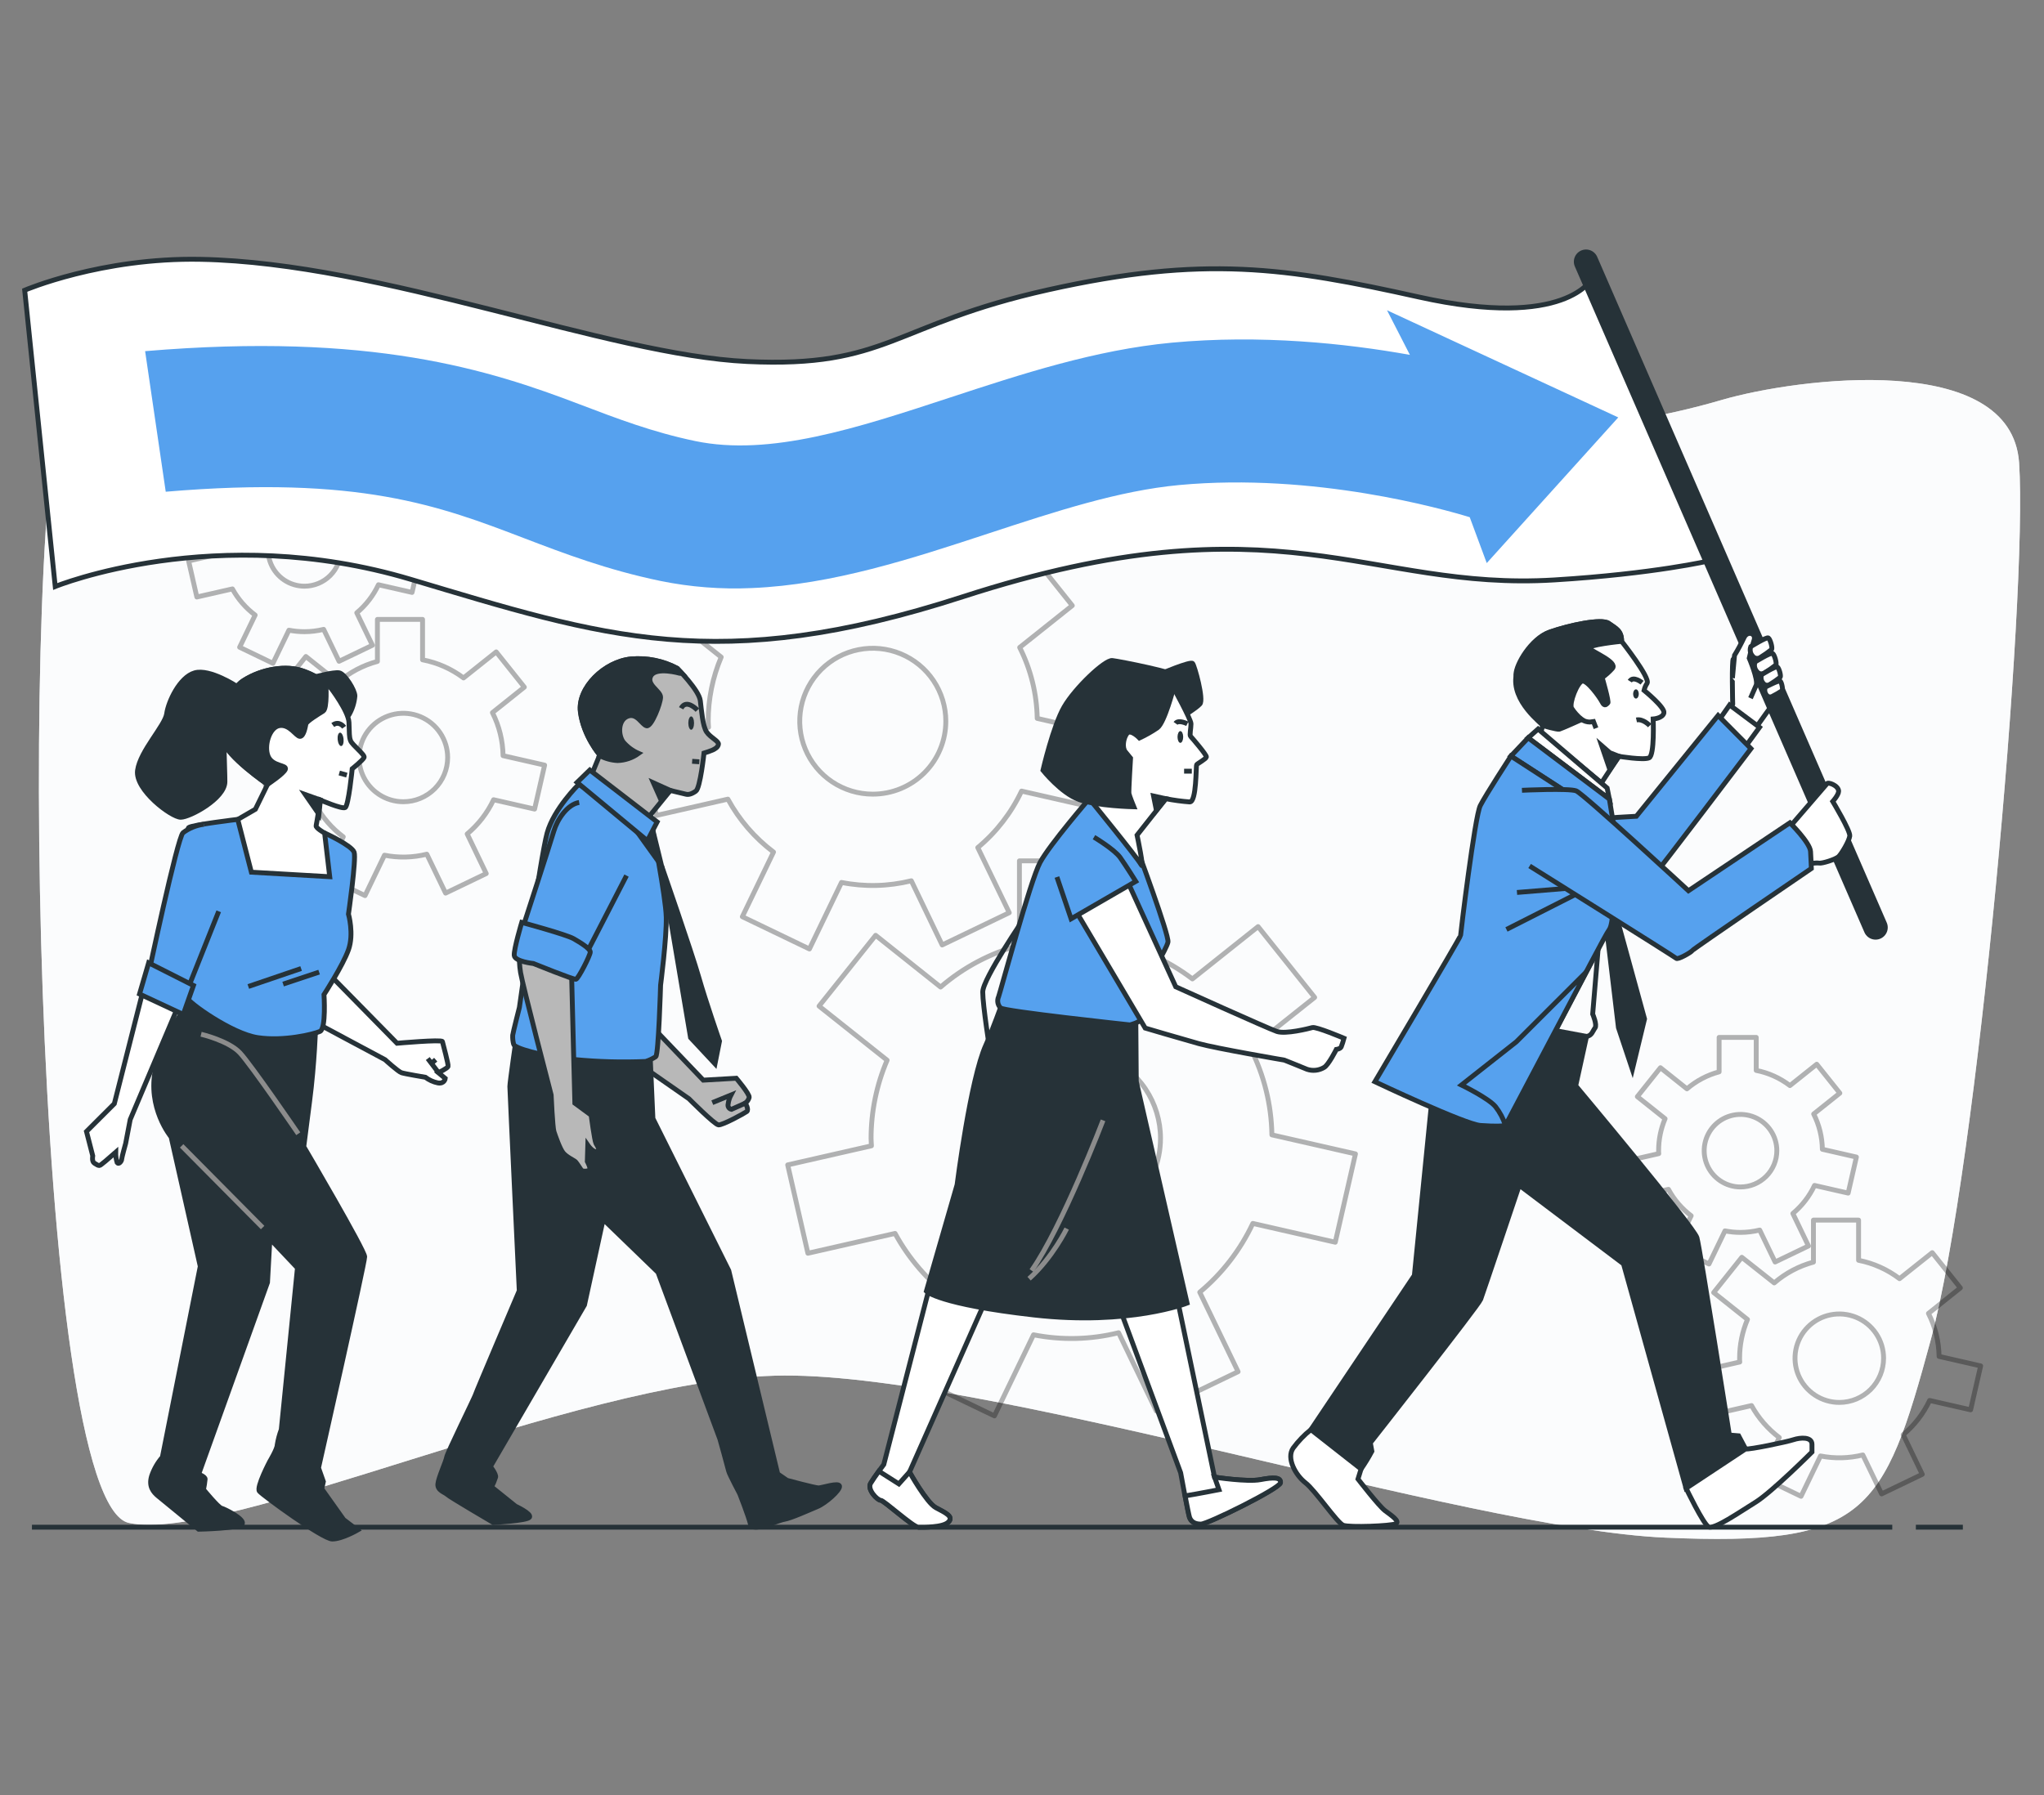 <?xml version="1.0" encoding="UTF-8"?> <svg xmlns="http://www.w3.org/2000/svg" width="420" height="369" viewBox="0 0 420 369" fill="none"><rect x="0" y="0" width="420" height="369" fill="#808080" stroke="none"/><g clip-path="url(#clip0_582_223)"><path d="M353.921 82.161C347.581 84.023 341.127 85.472 334.6 86.497C304.942 91.043 236.566 100.774 203.43 99.377C160.382 97.561 24.073 49.144 13.772 76.981C3.47 104.818 6.5 308.774 26.497 313.011C46.494 317.248 117.393 283.964 159.188 282.747C200.982 281.531 300.968 314.222 342.174 316.032C383.38 317.842 387.04 311.19 396.706 275.484C406.372 239.778 416.697 122.366 414.885 95.134C413.329 71.988 369.326 77.697 353.921 82.161Z" fill="#F1F4F8"></path><path opacity="0.7" d="M353.921 82.161C347.581 84.023 341.127 85.472 334.6 86.497C304.942 91.043 236.566 100.774 203.43 99.377C160.382 97.561 24.073 49.144 13.772 76.981C3.47 104.818 6.5 308.774 26.497 313.011C46.494 317.248 117.393 283.964 159.188 282.747C200.982 281.531 300.968 314.222 342.174 316.032C383.38 317.842 387.04 311.19 396.706 275.484C406.372 239.778 416.697 122.366 414.885 95.134C413.329 71.988 369.326 77.697 353.921 82.161Z" fill="white"></path><path opacity="0.3" d="M365.604 295.458L361.723 303.519L370.079 307.535L374.076 299.247C376.956 299.814 379.925 299.743 382.775 299.038L386.632 307.04L394.988 303.019L391.066 294.871C393.367 292.95 395.221 290.551 396.497 287.84L404.922 289.761L406.985 280.734L398.443 278.784C398.393 275.71 397.646 272.687 396.258 269.943L402.813 264.705L397.033 257.46L390.315 262.808C387.836 260.923 384.958 259.63 381.901 259.031V250.767H372.625V259.403C369.651 260.205 366.896 261.668 364.566 263.681L357.907 258.414L352.127 265.66L359.072 271.189C357.999 273.715 357.448 276.431 357.452 279.174C357.452 279.436 357.452 279.68 357.487 279.936L348.928 281.892L350.99 290.925L359.905 288.888C361.314 291.459 363.257 293.699 365.604 295.458ZM377.962 288.242C376.161 288.246 374.399 287.717 372.899 286.721C371.4 285.725 370.229 284.306 369.537 282.646C368.845 280.985 368.661 279.156 369.009 277.391C369.358 275.626 370.223 274.004 371.495 272.731C372.767 271.457 374.388 270.589 376.155 270.236C377.921 269.884 379.752 270.062 381.416 270.75C383.081 271.437 384.503 272.602 385.504 274.098C386.506 275.593 387.04 277.352 387.04 279.151C387.041 281.558 386.086 283.868 384.384 285.572C382.682 287.277 380.372 288.237 377.962 288.242Z" stroke="black" stroke-linecap="round" stroke-linejoin="round"></path><path opacity="0.3" d="M347.5 249.876L344.307 256.488L351.165 259.788L354.446 252.984C355.497 253.192 356.567 253.298 357.639 253.298C358.968 253.292 360.292 253.13 361.583 252.815L364.747 259.38L371.605 256.086L368.395 249.41C370.282 247.835 371.801 245.867 372.846 243.643L379.757 245.22L381.452 237.811L374.46 236.211C374.42 233.69 373.809 231.21 372.672 228.959L378.05 224.675L373.301 218.733L367.795 223.122C365.755 221.565 363.385 220.497 360.867 220.002V213.216H353.245V220.299C350.807 220.953 348.546 222.146 346.632 223.791L341.184 219.449L336.441 225.391L342.14 229.931C341.259 232.004 340.808 234.233 340.811 236.484C340.811 236.694 340.811 236.898 340.84 237.107L333.819 238.713L335.509 246.122L342.833 244.446C343.98 246.57 345.572 248.422 347.5 249.876ZM357.639 243.957C356.163 243.957 354.719 243.52 353.492 242.701C352.265 241.881 351.308 240.717 350.743 239.355C350.178 237.992 350.03 236.493 350.318 235.047C350.606 233.601 351.317 232.273 352.361 231.23C353.405 230.187 354.735 229.477 356.183 229.19C357.63 228.902 359.131 229.05 360.495 229.614C361.859 230.178 363.025 231.134 363.845 232.36C364.665 233.586 365.103 235.027 365.103 236.502C365.101 238.479 364.314 240.374 362.915 241.772C361.515 243.17 359.618 243.956 357.639 243.957Z" stroke="black" stroke-linecap="round" stroke-linejoin="round"></path><path opacity="0.3" d="M70.535 171.993L66.649 180.054L75.004 184.075L79.001 175.77C81.881 176.345 84.852 176.273 87.701 175.561L91.558 183.563L99.913 179.547L95.998 171.399C98.297 169.479 100.149 167.079 101.422 164.369L109.848 166.289L111.91 157.257L103.369 155.313C103.322 152.237 102.575 149.211 101.184 146.466L107.739 141.228L101.959 133.988L95.246 139.337C92.762 137.468 89.882 136.193 86.827 135.612V127.307H77.551V135.944C74.573 136.743 71.816 138.205 69.487 140.221L62.85 134.931L57.064 142.171L64.01 147.706C62.937 150.232 62.386 152.948 62.39 155.691C62.39 155.947 62.39 156.197 62.43 156.453L53.865 158.403L55.928 167.436L64.843 165.405C66.244 167.984 68.186 170.231 70.535 171.993ZM82.888 164.782C81.088 164.783 79.327 164.251 77.83 163.253C76.332 162.254 75.165 160.835 74.475 159.174C73.785 157.513 73.604 155.685 73.955 153.921C74.305 152.157 75.172 150.537 76.444 149.265C77.717 147.993 79.339 147.127 81.104 146.775C82.87 146.424 84.7 146.604 86.364 147.292C88.027 147.98 89.449 149.145 90.449 150.64C91.449 152.135 91.983 153.893 91.983 155.691C91.983 158.101 91.025 160.412 89.32 162.117C87.614 163.822 85.301 164.78 82.888 164.782Z" stroke="black" stroke-linecap="round" stroke-linejoin="round"></path><path opacity="0.3" d="M52.426 126.416L49.239 133.028L56.085 136.328L59.366 129.524C60.418 129.728 61.487 129.831 62.559 129.833C63.888 129.83 65.213 129.668 66.503 129.35L69.667 135.915L76.525 132.621L73.309 125.951C75.197 124.376 76.716 122.407 77.76 120.183L84.671 121.76L86.384 114.346L79.392 112.751C79.355 110.229 78.743 107.749 77.603 105.499L82.981 101.216L78.227 95.274L72.715 99.656C70.681 98.109 68.319 97.05 65.81 96.56V89.75H58.183V96.839C55.744 97.493 53.484 98.686 51.57 100.331L46.122 96.036L41.379 101.978L47.077 106.518C46.197 108.589 45.746 110.816 45.749 113.065C45.749 113.281 45.749 113.484 45.749 113.694L38.757 115.294L40.447 122.703L47.759 121.039C48.913 123.144 50.504 124.977 52.426 126.416ZM62.565 120.48C61.087 120.481 59.642 120.045 58.413 119.225C57.184 118.406 56.225 117.241 55.659 115.878C55.093 114.515 54.944 113.014 55.232 111.567C55.519 110.119 56.23 108.789 57.275 107.745C58.319 106.701 59.65 105.99 61.099 105.701C62.548 105.413 64.051 105.56 65.416 106.125C66.781 106.689 67.948 107.646 68.769 108.873C69.59 110.1 70.028 111.543 70.028 113.019C70.029 113.998 69.837 114.968 69.462 115.874C69.087 116.779 68.538 117.601 67.844 118.294C67.151 118.987 66.328 119.537 65.422 119.912C64.516 120.287 63.545 120.48 62.565 120.48Z" stroke="black" stroke-linecap="round" stroke-linejoin="round"></path><path opacity="0.3" d="M195.342 266.748L187.535 282.945L204.333 291.006L212.368 274.343C218.155 275.487 224.123 275.342 229.848 273.919L237.603 290.011L254.401 281.927L246.524 265.59C251.149 261.729 254.872 256.904 257.431 251.453L274.369 255.318L278.518 237.159L261.347 233.248C261.251 227.068 259.751 220.99 256.959 215.474L270.133 204.998L258.509 190.448L245.015 201.198C240.037 197.41 234.256 194.812 228.117 193.603V176.934H209.472V194.278C203.492 195.883 197.955 198.819 193.274 202.868L179.925 192.235L168.301 206.785L182.285 217.901C180.113 222.981 178.991 228.446 178.987 233.97C178.987 234.488 179.045 234.989 179.063 235.501L161.856 239.423L166.005 257.582L183.916 253.508C186.736 258.685 190.632 263.199 195.342 266.748ZM220.181 252.239C216.563 252.241 213.026 251.172 210.017 249.166C207.008 247.16 204.662 244.307 203.275 240.969C201.889 237.631 201.525 233.958 202.23 230.413C202.934 226.868 204.675 223.612 207.233 221.056C209.79 218.5 213.049 216.759 216.597 216.053C220.145 215.347 223.824 215.708 227.166 217.091C230.509 218.473 233.366 220.815 235.376 223.819C237.387 226.824 238.46 230.356 238.46 233.97C238.46 238.812 236.535 243.456 233.109 246.882C229.683 250.308 225.035 252.234 220.187 252.239H220.181Z" stroke="black" stroke-linecap="round" stroke-linejoin="round"></path><path opacity="0.3" d="M158.943 175.124L152.534 188.411L166.32 195.04L172.91 181.369C177.659 182.31 182.557 182.193 187.255 181.026L193.595 194.219L207.381 187.59L200.913 174.204C204.725 171.038 207.796 167.074 209.909 162.594L223.806 165.76L227.209 150.866L213.126 147.654C213.041 142.583 211.81 137.597 209.525 133.069L220.333 124.461L210.795 112.512L199.724 121.336C195.634 118.224 190.884 116.092 185.839 115.102V101.42H170.521V115.667C165.615 116.983 161.071 119.393 157.23 122.715L146.276 113.985L136.744 125.933L148.193 135.053C146.426 139.22 145.519 143.699 145.525 148.224C145.525 148.649 145.571 149.062 145.589 149.481L131.471 152.7L134.873 167.599L149.568 164.246C151.88 168.5 155.076 172.209 158.943 175.124ZM179.337 163.222C176.368 163.222 173.466 162.343 170.998 160.695C168.53 159.048 166.606 156.707 165.47 153.967C164.334 151.228 164.037 148.213 164.616 145.305C165.195 142.397 166.624 139.725 168.723 137.629C170.823 135.532 173.497 134.104 176.409 133.526C179.32 132.947 182.338 133.244 185.081 134.379C187.823 135.513 190.167 137.435 191.817 139.901C193.466 142.366 194.346 145.265 194.346 148.23C194.347 150.2 193.959 152.151 193.204 153.971C192.449 155.791 191.343 157.444 189.948 158.837C188.553 160.229 186.896 161.333 185.073 162.086C183.251 162.838 181.297 163.224 179.325 163.222H179.337Z" stroke="black" stroke-linecap="round" stroke-linejoin="round"></path><path d="M388.823 313.884H6.564" stroke="#263238" stroke-miterlimit="10"></path><path d="M403.326 313.884H393.671" stroke="#263238" stroke-miterlimit="10"></path><path d="M67.739 200.325L81.583 214.421C81.583 214.421 90.795 213.606 90.906 214.071C91.016 214.537 92.194 218.844 92.071 219.199C91.949 219.554 90.084 220.479 90.084 220.479L91.488 221.643C91.488 221.643 91.366 222.807 89.968 222.574C89.037 222.383 88.16 221.985 87.404 221.41C87.404 221.41 83.203 220.712 82.504 220.479C81.805 220.246 79.118 217.796 79.118 217.796L64.552 210.009C64.552 210.009 65.368 202.781 65.717 201.966C66.067 201.151 67.739 200.325 67.739 200.325Z" fill="white" stroke="#263238" stroke-miterlimit="10"></path><path d="M90.114 220.479L87.899 217.563" stroke="#263238" stroke-miterlimit="10"></path><path d="M88.715 218.495L89.531 217.796" stroke="#263238" stroke-miterlimit="10"></path><path d="M64.873 210.789C64.873 210.789 64.64 218.576 63.62 226.369C63.084 230.443 62.42 235.681 62.42 235.681C62.42 235.681 74.935 256.976 74.935 258.303C74.935 259.63 65.45 301.692 65.45 301.692L66.446 304.514L66.114 306.01L70.606 312.331L73.438 314.49C73.438 314.49 70.274 316.317 68.275 316.317C66.277 316.317 53.965 307.302 53.301 306.487C52.637 305.672 55.463 300.318 55.463 300.318C55.463 300.318 56.96 297.827 56.96 296.995C57.131 295.918 57.41 294.861 57.793 293.84L61.12 260.591L55.463 254.608L54.967 263.582L40.82 302.995C40.82 302.995 42.149 303.496 42.149 303.996C42.076 304.721 41.965 305.442 41.817 306.155C41.817 306.155 44.812 309.81 45.482 309.979C46.152 310.148 50.143 312.138 49.805 313.139C49.467 314.141 40.82 314.303 40.82 314.303C40.82 314.303 33.496 308.315 32.5 307.488C31.503 306.662 30.501 305.492 31.166 303.333C31.644 301.929 32.39 300.63 33.362 299.509L41.152 260.276L35.163 233.679C35.163 233.679 30.169 227.696 31.999 219.554C33.828 211.412 41.152 203.124 41.152 203.124L64.873 210.789Z" fill="#263238" stroke="#263238" stroke-miterlimit="10"></path><path d="M53.965 252.297L37.324 235.512" stroke="#8C8C8C" stroke-miterlimit="10"></path><path d="M61.289 233.016C61.289 233.016 51.635 218.89 49.304 216.394C46.973 213.897 41.321 212.57 41.321 212.57" stroke="#8C8C8C" stroke-miterlimit="10"></path><path d="M66.702 171.207C66.702 171.207 72.302 173.768 72.768 175.165C73.234 176.562 71.603 187.87 71.603 187.87C71.603 187.87 72.768 191.944 71.603 195.209C70.437 198.474 66.574 204.416 66.574 204.416C66.574 204.416 67.04 211.4 65.758 211.982C64.477 212.564 58.294 214.077 52.94 213.262C47.585 212.448 38.705 206.04 38.472 205.114C38.239 204.189 40.354 194.155 40.354 194.155C40.354 194.155 38.023 170.683 38.746 170.101C39.468 169.519 48.855 168.408 48.855 168.408L66.702 171.207Z" fill="#56A1EE" stroke="#263238" stroke-miterlimit="10"></path><path d="M61.872 199.062L51.023 202.757" stroke="#263238" stroke-miterlimit="10"></path><path d="M65.572 199.801L58.178 202.263" stroke="#263238" stroke-miterlimit="10"></path><path d="M48.657 141.054C48.657 141.054 43.115 137.399 40.01 138.289C36.904 139.18 34.579 144.266 34.247 146.699C33.915 149.132 28.817 154.335 28.263 158.339C27.71 162.343 35.255 167.971 37.132 167.971C39.008 167.971 46.215 164.095 46.215 160.667C46.215 157.239 45.773 152.473 46.437 149.487C47.101 146.501 48.657 141.054 48.657 141.054Z" fill="#263238" stroke="#263238" stroke-miterlimit="10"></path><path d="M64.505 139.174C64.505 139.174 68.584 138.062 69.714 138.289C70.844 138.516 72.924 141.828 72.924 143.044C72.806 144.409 72.391 145.732 71.707 146.92C71.264 147.584 67.162 141.496 66.608 141.164C65.859 140.554 65.156 139.888 64.505 139.174Z" fill="#263238" stroke="#263238" stroke-miterlimit="10"></path><path d="M68.048 141.496C68.048 141.496 71.597 146.152 71.707 148.48C71.818 150.808 71.707 151.361 72.039 152.246C72.371 153.13 75.034 155.126 74.813 155.679C74.591 156.232 72.371 158.007 72.371 158.007C72.371 158.007 71.62 165.632 70.921 165.981C70.221 166.33 65.834 164.427 65.834 164.427C65.834 164.427 65.071 169.24 64.954 169.706C64.838 170.171 66.702 171.225 66.702 171.225L67.751 180.193L51.652 179.262L48.855 168.425L52.473 166.33L54.973 161.22C54.973 161.22 46.548 155.464 45.773 152.141C44.998 148.818 46.437 142.177 50.096 139.855C53.755 137.533 58.836 136.642 62.396 137.969C65.956 139.296 67.273 140.722 68.048 141.496Z" fill="white" stroke="#263238" stroke-miterlimit="10"></path><path d="M50.096 139.837C53.755 137.509 58.836 136.625 62.396 137.952C64.051 138.522 65.595 139.375 66.959 140.472V140.501C66.959 140.501 67.291 145.593 66.405 146.146C65.519 146.699 62.967 148.247 62.857 148.8C62.746 149.353 62.414 151.349 61.639 151.349C60.864 151.349 59.535 148.8 57.426 149.132C55.317 149.464 54.216 153.34 55.095 155.447C55.975 157.553 58.976 157.193 58.644 158.1C58.312 159.008 54.985 161.203 54.985 161.203C54.985 161.203 46.559 155.447 45.784 152.123C45.01 148.8 46.437 142.16 50.096 139.837Z" fill="#263238" stroke="#263238" stroke-miterlimit="10"></path><path d="M69.382 152.019C69.458 152.775 69.784 153.369 70.122 153.334C70.46 153.299 70.669 152.659 70.594 151.896C70.518 151.134 70.192 150.546 69.854 150.581C69.516 150.616 69.312 151.256 69.382 152.019Z" fill="#263238"></path><path d="M70.71 149.469C70.71 149.469 69.714 148.026 68.38 149.021" stroke="#263238" stroke-miterlimit="10"></path><path d="M65.834 164.409L62.728 163.304L65.537 167.36L65.834 164.409Z" fill="#263238" stroke="#263238" stroke-miterlimit="10"></path><path d="M71.264 159.317L69.714 158.875" stroke="#263238" stroke-miterlimit="10"></path><path d="M17.77 232.556L23.491 226.846L29.866 201.733L37.19 205.452L26.754 230.106L25.822 235C25.822 235 25.006 237.91 25.006 238.265C25.006 238.62 24.424 239.429 24.074 238.964C23.861 238.272 23.761 237.551 23.777 236.828C22.349 238.091 20.654 239.546 20.456 239.546C20.106 239.546 19.989 239.429 19.407 239.08C18.824 238.731 19.057 237.567 19.057 237.567L17.77 232.556Z" fill="white" stroke="#263238" stroke-miterlimit="10"></path><path d="M44.939 187.305L38.355 203.834L30.448 200.569C30.448 200.569 36.438 172.202 37.603 171.155C38.865 170.205 40.354 169.603 41.921 169.409" fill="#56A1EE"></path><path d="M44.939 187.305L38.355 203.834L30.448 200.569C30.448 200.569 36.438 172.202 37.603 171.155C38.865 170.205 40.354 169.603 41.921 169.409" stroke="#263238" stroke-miterlimit="10"></path><path d="M30.541 197.892L39.753 202.548L37.656 208.496L28.671 204.3L30.541 197.892Z" fill="#56A1EE" stroke="#263238" stroke-miterlimit="10"></path><path d="M132.018 208.944L144.504 222.004L151.287 221.614C151.287 221.614 154.043 224.85 153.944 225.543C153.827 226.011 153.548 226.423 153.157 226.707C153.157 226.707 153.944 228.08 153.448 228.453C152.953 228.825 148.437 231.299 147.622 231.2C146.806 231.101 141.556 225.822 141.556 225.822L131.528 218.838L132.018 208.944Z" fill="#B8B8B8" stroke="#263238" stroke-miterlimit="10"></path><path d="M153.157 226.73L150.302 228.004C150.184 227.983 150.072 227.937 149.973 227.87C149.873 227.803 149.788 227.716 149.724 227.615C149.659 227.514 149.616 227.401 149.598 227.283C149.579 227.165 149.585 227.044 149.615 226.928C149.695 226.275 149.892 225.642 150.197 225.06L146.363 226.631" stroke="#263238" stroke-miterlimit="10"></path><path d="M133.533 215.637L134.162 229.896L149.749 261.155L159.8 302.937L161.717 304.258C161.717 304.258 167.468 305.812 168.19 305.812C168.913 305.812 172.385 304.613 172.508 305.457C172.63 306.301 169.629 308.949 167.951 309.647C166.273 310.346 162.556 312.039 161.117 312.278C159.677 312.517 154.626 315.002 154.212 313.279C153.798 311.556 152.004 307.011 152.004 307.011C152.004 307.011 149.848 302.937 149.725 302.355C149.603 301.773 147.925 295.767 147.925 295.767L135.211 261.504L123.942 250.604L120.103 268.209L100.764 301.424C100.764 301.424 101.964 302.984 101.842 303.583C101.62 304.282 101.339 304.962 101.003 305.614L105.921 309.566C105.921 309.566 109.277 311.126 108.799 311.842C108.321 312.557 101.364 312.924 101.364 312.924C101.364 312.924 92.374 307.651 91.896 307.174C91.418 306.697 89.856 306.336 89.973 305.015C90.09 303.694 91.651 300.359 91.773 299.509C91.896 298.659 97.536 287.217 97.658 286.734C97.781 286.251 106.696 265.293 106.696 265.293C106.696 265.293 104.761 224.14 104.761 223.302C104.761 222.464 106.078 213.361 106.078 213.361L133.533 215.637Z" fill="#263238" stroke="#263238" stroke-miterlimit="10"></path><path d="M133.953 169.845C133.953 169.845 136.802 184.279 136.901 188.504C137 192.729 135.736 202.472 135.736 202.472C135.736 202.472 135.328 216.69 134.745 217.179C134.102 217.596 133.406 217.927 132.677 218.163C127.791 218.373 122.896 218.241 118.028 217.767C110.949 216.981 105.641 215.41 105.542 214.624C105.385 214.017 105.32 213.389 105.35 212.762C105.443 212.075 106.725 207.064 106.725 207.064C106.725 207.064 111.048 176.218 112.423 171.219C113.798 166.219 118.908 161.22 118.908 161.22L133.953 169.845Z" fill="#56A1EE" stroke="#263238" stroke-miterlimit="10"></path><path d="M135.945 177.97C135.945 177.97 142.081 195.61 143.567 200.808C145.052 206.005 147.843 213.99 147.843 213.99L146.917 218.646L141.894 213.262L135.945 177.97Z" fill="#263238" stroke="#263238" stroke-miterlimit="10"></path><path d="M133.952 169.845L135.945 177.97L129.81 169.426L133.952 169.845Z" fill="#263238" stroke="#263238" stroke-miterlimit="10"></path><path d="M139.156 137.358C139.156 137.358 143.643 141.839 143.899 144.016C144.155 146.193 144.412 149.254 145.181 150.418C145.95 151.582 147.75 152.339 147.622 152.979C147.494 153.619 146.981 153.875 146.457 154.143C145.869 154.391 145.268 154.604 144.656 154.783C144.656 154.783 143.887 161.953 142.99 162.594C142.093 163.234 141.452 163.362 140.939 163.234L137.734 162.465L133.073 168.198L121.344 159.759L123.232 155.167C123.232 155.167 119.899 151.326 119.258 146.327C118.617 141.327 124.257 135.955 129.641 135.443C132.931 135.149 136.236 135.814 139.156 137.358Z" fill="#B8B8B8" stroke="#263238" stroke-miterlimit="10"></path><path d="M123.255 155.167C123.255 155.167 119.922 151.326 119.281 146.327C118.64 141.327 124.281 135.955 129.665 135.443C132.948 135.156 136.244 135.823 139.156 137.364C139.156 137.364 139.558 137.765 140.118 138.377H139.663C139.663 138.377 134.85 137.003 133.766 138.865C132.683 140.728 135.736 142.008 135.736 143.289C135.736 144.569 133.866 149.376 132.881 149.178C131.896 148.981 130.917 146.431 128.948 147.217C126.978 148.003 126.984 151.047 128.062 152.519C128.922 153.522 129.998 154.318 131.209 154.847C129.95 155.764 128.442 156.278 126.885 156.32C125.594 156.251 124.335 155.897 123.197 155.284L123.255 155.167Z" fill="#263238" stroke="#263238" stroke-miterlimit="10"></path><path d="M142.023 149.987C142.348 149.987 142.612 149.372 142.612 148.614C142.612 147.855 142.348 147.24 142.023 147.24C141.698 147.24 141.435 147.855 141.435 148.614C141.435 149.372 141.698 149.987 142.023 149.987Z" fill="#263238"></path><path d="M143.304 145.96C143.304 145.96 141.044 143.504 139.96 145.57" stroke="#263238" stroke-miterlimit="10"></path><path d="M143.695 156.57L142.221 156.471" stroke="#263238" stroke-miterlimit="10"></path><path d="M137.746 162.465L134.256 160.888L135.829 164.421L137.746 162.465Z" fill="#263238" stroke="#263238" stroke-miterlimit="10"></path><path d="M121.192 158.269L135.031 168.931L133.026 172.79L118.582 160.807L121.192 158.269Z" fill="#56A1EE" stroke="#263238" stroke-miterlimit="10"></path><path d="M117.434 199.632L118.122 226.736L121.466 229.192C121.466 229.192 122.154 234.395 122.451 234.983C122.748 235.57 123.43 236.356 122.643 236.653C121.857 236.95 120.779 235.378 120.779 235.378L120.68 238.713C120.68 238.713 121.466 240.186 121.169 240.459C120.872 240.733 119.695 240.855 119.421 240.459C119.147 240.064 118.535 239.086 118.256 238.789C117.976 238.492 116.385 237.805 115.698 236.927C115.01 236.048 114.125 233.487 113.833 232.602C113.542 231.718 113.251 225.036 113.251 225.036C113.251 225.036 107.354 202.338 106.964 199.894C106.725 198.434 106.658 196.952 106.766 195.477C106.766 195.477 115.762 197.933 117.434 199.632Z" fill="#B8B8B8" stroke="#263238" stroke-miterlimit="10"></path><path d="M128.738 179.96L120.091 196.751L106.917 192.235C106.917 192.235 113.111 173.186 113.798 170.829C114.486 168.472 116.548 165.329 119.007 164.933" fill="#56A1EE"></path><path d="M128.738 179.96L120.091 196.751L106.917 192.235C106.917 192.235 113.111 173.186 113.798 170.829C114.486 168.472 116.548 165.329 119.007 164.933" stroke="#263238" stroke-miterlimit="10"></path><path d="M107.209 189.587C107.209 189.587 116.351 192.066 117.848 192.922C119.345 193.777 121.286 194.988 121.286 195.674C121.286 196.361 118.827 201.174 118.337 201.273C117.848 201.372 109.597 198.031 109.597 198.031C109.597 198.031 105.764 197.636 105.664 196.361C105.565 195.087 107.209 189.587 107.209 189.587Z" fill="#56A1EE" stroke="#263238" stroke-miterlimit="10"></path><path d="M241.985 267.319L249.56 303.6C249.56 303.6 256.261 304.631 258.964 304.113C261.668 303.595 263.218 303.6 263.089 304.759C262.961 305.917 248.144 313.25 246.728 313.25C245.312 313.25 244.666 312.61 244.398 311.836C244.13 311.062 242.597 302.698 242.597 302.698L229.971 268.605L241.985 267.319Z" fill="white" stroke="#263238" stroke-miterlimit="10"></path><path d="M258.987 304.113C261.697 303.6 263.241 303.6 263.113 304.759C262.984 305.917 248.167 313.25 246.751 313.25C245.335 313.25 244.689 312.61 244.421 311.836C244.304 311.475 243.908 309.508 243.512 307.453C246.227 307.011 250.475 306.173 250.475 306.173L249.571 303.6C249.571 303.6 256.284 304.631 258.987 304.113Z" fill="white" stroke="#263238" stroke-miterlimit="10"></path><path d="M202.958 266.288L186.882 302.559C186.882 302.559 190.378 308.862 192.295 309.892C194.212 310.922 196.03 311.69 194.871 312.848C193.711 314.007 189.72 313.879 188.689 313.879C187.657 313.879 181.603 308.35 180.962 308.35C180.322 308.35 178.125 306.161 178.9 304.858C179.675 303.554 181.603 300.993 181.603 300.993L191.264 263.46L202.958 266.288Z" fill="white" stroke="#263238" stroke-miterlimit="10"></path><path d="M188.689 313.879C187.657 313.879 181.603 308.35 180.962 308.35C180.322 308.35 178.125 306.161 178.9 304.858C179.296 304.194 179.995 303.199 180.59 302.378L184.697 304.986L186.882 302.541C186.882 302.541 190.378 308.844 192.295 309.874C194.212 310.905 196.03 311.673 194.871 312.831C193.711 313.989 189.72 313.879 188.689 313.879Z" fill="white" stroke="#263238" stroke-miterlimit="10"></path><path d="M210.719 188.335C210.719 188.335 201.933 201.139 201.933 203.881C201.933 206.622 203.442 216.167 203.442 216.167L210.719 188.335Z" stroke="#263238" stroke-miterlimit="10"></path><path d="M233.385 209.06L233.484 222.283L243.92 267.831C243.92 267.831 232.069 272.487 212.491 270.275C192.913 268.064 190.35 265.386 190.35 265.386L196.66 243.515C196.66 243.515 199.422 221.748 202.568 214.822C203.681 212.378 206.064 205.842 206.064 205.842L233.385 209.06Z" fill="#263238" stroke="#263238" stroke-miterlimit="10"></path><path d="M233.583 174.268C233.583 174.268 240.278 192.235 239.992 193.632C239.707 195.028 235.698 201.815 235.197 202.018C234.696 202.222 235.168 208.653 234.568 209.45C233.967 210.248 232.173 210.649 232.173 210.649C232.173 210.649 206.087 207.856 205.592 207.157C205.302 206.858 205.109 206.479 205.037 206.07C204.965 205.66 205.018 205.238 205.19 204.858C205.592 203.764 211.715 180.956 213.714 177.26C215.712 173.564 223.829 164.159 223.829 164.159L233.583 174.268Z" fill="#56A1EE" stroke="#263238" stroke-miterlimit="10"></path><path d="M238.39 138.522C238.39 138.522 244.642 135.862 245.055 136.363C245.469 136.863 247.386 143.766 246.559 144.685C245.731 145.605 242.556 147.514 242.556 147.514L238.891 140.268L238.39 138.522Z" fill="#263238" stroke="#263238" stroke-miterlimit="10"></path><path d="M241.141 141.356C241.141 141.356 244.724 147.846 244.724 148.759C244.724 149.673 244.392 151.087 244.643 151.343C244.893 151.6 247.975 155.173 247.888 155.586C247.801 155.999 246.058 156.919 245.889 157.169C245.72 157.42 245.889 164.823 244.474 164.823C242.823 164.7 241.18 164.478 239.556 164.159L233.642 171.649C233.642 171.649 235.227 179.14 234.475 177.725C233.723 176.311 223.812 164.159 223.812 164.159L226.557 159.916C226.557 159.916 219.145 152.426 218.894 148.276C218.644 144.127 225.391 137.119 227.39 136.456C229.388 135.792 241.473 138.534 241.31 139.948L241.141 141.356Z" fill="white" stroke="#263238" stroke-miterlimit="10"></path><path d="M239.555 164.159L237.026 163.606L237.615 166.551L239.555 164.159Z" fill="#263238" stroke="#263238" stroke-miterlimit="10"></path><path d="M241.14 141.356C241.14 141.356 239.305 148.515 237.808 149.592C236.644 150.383 235.418 151.08 234.143 151.675C234.143 151.675 232.307 149.76 231.556 150.761C230.804 151.762 230.559 153.671 231.223 154.504C231.888 155.336 232.307 155.836 232.307 155.836C232.307 155.836 231.893 162.576 231.975 163.077C232.057 163.577 232.977 165.824 232.977 165.824C232.977 165.824 225.403 165.655 221.726 164.328C218.049 163.001 214.309 158.31 214.309 158.31C214.309 158.31 216.395 149.237 218.644 145.326C220.893 141.415 227.057 135.589 228.549 135.757C230.041 135.926 242.294 138.336 242.131 139.168C241.899 139.938 241.566 140.674 241.14 141.356Z" fill="#263238" stroke="#263238" stroke-miterlimit="10"></path><path d="M241.956 151.466C241.956 152.135 242.218 152.676 242.539 152.676C242.859 152.676 243.121 152.135 243.121 151.466C243.121 150.796 242.859 150.261 242.539 150.261C242.218 150.261 241.956 150.802 241.956 151.466Z" fill="#263238"></path><path d="M243.972 148.759C243.972 148.759 242.142 147.846 241.56 148.678" stroke="#263238" stroke-miterlimit="10"></path><path d="M244.892 158.502H243.308" stroke="#263238" stroke-miterlimit="10"></path><path d="M231.684 181.154L241.589 202.816C241.589 202.816 260.572 211.4 262.373 212C264.173 212.599 268.869 211.418 269.668 211.196C270.466 210.975 276.164 213.396 276.164 213.396C276.001 214.003 275.806 214.602 275.582 215.189C275.384 215.59 274.585 215.689 274.585 215.689C274.585 215.689 272.983 218.885 272.086 219.385C271.566 219.699 270.984 219.897 270.381 219.965C269.778 220.033 269.167 219.97 268.59 219.781C267.424 219.286 263.893 217.884 263.893 217.884C263.893 217.884 249.909 215.492 246.308 214.49C242.708 213.489 235.314 211.301 235.314 211.301L220.893 186.944L231.684 181.154Z" fill="white" stroke="#263238" stroke-miterlimit="10"></path><path d="M224.79 172.068C224.79 172.068 228.985 174.565 230.186 176.265C231.386 177.964 233.379 181.154 233.379 181.154L220.088 188.842L217.175 180.257" fill="#56A1EE"></path><path d="M224.79 172.068C224.79 172.068 228.985 174.565 230.186 176.265C231.386 177.964 233.379 181.154 233.379 181.154L220.088 188.842L217.175 180.257" stroke="#263238" stroke-miterlimit="10"></path><path d="M226.655 230.263C226.655 230.263 218.282 252.134 211.972 261.144" stroke="#8C8C8C" stroke-miterlimit="10"></path><path d="M219.185 252.518C219.185 252.518 216.225 258.571 211.459 262.814" stroke="#8C8C8C" stroke-miterlimit="10"></path><path d="M356.036 144.709C356.036 144.709 355.798 135.571 356.171 135.397C356.543 135.222 361.211 132.487 361.484 132.557C361.758 132.626 366.064 142.596 365.272 143.469C364.479 144.342 360.878 149.452 360.878 149.452L355.576 145.634L356.036 144.709Z" fill="white" stroke="#263238" stroke-miterlimit="10"></path><path d="M327.119 57.24C327.119 57.24 321.904 67.792 291.576 61.052C264.238 54.97 247.369 52.427 215.393 59.562C183.416 66.697 182.361 75.666 153.531 74.304C124.701 72.942 78.658 54.033 41.269 53.3C20.823 52.898 5.073 59.649 5.073 59.649L11.349 120.544C11.349 120.544 44.275 107.094 84.397 119.072C123.966 130.886 147.594 138.929 197.837 122.645C262.874 101.571 281.088 121.551 319.375 119.194C340.002 117.925 351.422 115.219 351.422 115.219L327.119 57.24Z" fill="white" stroke="#263238" stroke-miterlimit="10"></path><path d="M119.136 83.116C126.798 86.026 134.035 88.808 142.839 90.647C158.257 93.859 176.179 87.964 195.151 81.725C209.817 76.906 224.984 71.918 240.791 70.428C259.058 68.734 276.491 70.568 289.706 72.936L285.004 63.77L332.52 85.793L305.496 115.731L302 106.303C296.628 104.65 270.099 97.107 242.289 99.691C229.872 100.855 216.954 105.098 203.279 109.585C187.372 114.823 171.069 120.177 154.481 120.864C148.187 121.151 141.881 120.661 135.707 119.403C124.677 117.104 116.031 113.799 107.664 110.604C90.3 103.963 73.869 97.695 34.055 101.065L29.819 72.174C76.281 68.257 100.444 75.969 119.136 83.116Z" fill="#56A1EE"></path><path d="M325.896 53.783L385.392 190.623" stroke="#263238" stroke-width="5" stroke-miterlimit="10" stroke-linecap="round"></path><path d="M355.979 139.383L356.41 134.687C357.115 133.526 357.759 132.329 358.338 131.102C359.026 129.536 360.902 130.153 360.424 131.579C359.946 133.005 359.428 135.269 359.428 135.269C359.428 135.269 361.327 139.738 360.855 140.838C360.383 141.938 359.69 143.498 359.69 143.498" fill="white"></path><path d="M355.979 139.383L356.41 134.687C357.115 133.526 357.759 132.329 358.338 131.102C359.026 129.536 360.902 130.153 360.424 131.579C359.946 133.005 359.428 135.269 359.428 135.269C359.428 135.269 361.327 139.738 360.855 140.838C360.383 141.938 359.69 143.498 359.69 143.498" stroke="#263238" stroke-miterlimit="10"></path><path d="M359.755 132.894C359.755 132.894 362.971 130.886 363.355 131.119C363.74 131.352 364.27 133.197 364.014 133.505C363.271 134.097 362.492 134.643 361.683 135.141C361.432 135.299 361.131 135.356 360.839 135.299C360.548 135.243 360.289 135.078 360.116 134.838C359.881 134.579 359.723 134.26 359.66 133.917C359.596 133.574 359.629 133.22 359.755 132.894Z" fill="white" stroke="#263238" stroke-miterlimit="10"></path><path d="M360.639 136.043C360.639 136.043 363.85 134.041 364.235 134.297C364.619 134.553 365.149 136.374 364.893 136.683C364.15 137.274 363.371 137.821 362.562 138.318C362.312 138.477 362.01 138.533 361.719 138.477C361.427 138.421 361.169 138.256 360.995 138.016C360.758 137.752 360.6 137.428 360.537 137.08C360.474 136.731 360.51 136.372 360.639 136.043Z" fill="white" stroke="#263238" stroke-miterlimit="10"></path><path d="M361.986 138.662C361.986 138.662 364.858 136.863 365.202 137.079C365.546 137.294 366.018 138.935 365.785 139.209C365.113 139.737 364.411 140.225 363.681 140.67C363.458 140.816 363.187 140.87 362.925 140.82C362.663 140.77 362.43 140.62 362.277 140.402C362.074 140.166 361.939 139.879 361.888 139.573C361.836 139.266 361.87 138.951 361.986 138.662Z" fill="white" stroke="#263238" stroke-miterlimit="10"></path><path d="M362.773 141.205C362.773 141.205 365.494 139.773 365.791 139.989C366.088 140.204 366.408 141.735 366.181 141.962C365.535 142.386 364.866 142.775 364.177 143.126C363.964 143.242 363.715 143.272 363.481 143.208C363.247 143.144 363.047 142.991 362.924 142.782C362.758 142.558 362.657 142.292 362.63 142.015C362.603 141.737 362.653 141.457 362.773 141.205Z" fill="white" stroke="#263238" stroke-miterlimit="10"></path><path d="M355.396 144.895L361.543 149.487L358.676 153.421L353.508 147.595L355.396 144.895Z" fill="white" stroke="#263238" stroke-miterlimit="10"></path><path d="M353.03 147.054L359.789 153.869C359.789 153.869 340.06 179.92 339.739 180.059C339.419 180.199 327.608 181.677 327.608 181.677L326.169 168.35L336.237 167.768L353.03 147.054Z" fill="#56A1EE" stroke="#263238" stroke-miterlimit="10"></path><path d="M333.208 131.806C333.208 131.806 339.099 139.261 338.452 140.419C338.153 140.867 337.94 141.366 337.823 141.892C337.823 141.892 342.135 145.384 341.902 146.513C341.669 147.642 339.693 147.776 339.693 147.776C339.693 147.776 340.008 155.237 338.854 155.761C337.701 156.285 332.643 155.447 332.643 155.447L329.071 160.906L316.55 150.61C316.735 150.133 316.877 149.64 316.975 149.138C316.975 148.823 311.504 140.629 311.504 138.633C311.504 136.636 314.551 131.276 318.443 129.903C322.336 128.529 329.071 127.062 330.54 128.116C332.008 129.169 333.208 129.6 333.208 131.806Z" fill="white" stroke="#263238" stroke-miterlimit="10"></path><path d="M318.478 129.914C322.37 128.547 329.106 127.074 330.574 128.127C332.042 129.181 333.208 129.6 333.208 131.806C333.208 131.806 325.948 132.539 326.577 133.272C327.206 134.006 332.468 136.113 331.314 137.375C330.683 138.078 329.978 138.71 329.211 139.261C329.211 139.261 330.679 144.307 330.376 144.499C330.073 144.691 329.747 145.343 329.211 144.29C328.675 143.236 326.157 139.773 325.132 139.983C324.106 140.192 322.393 144.499 322.924 145.553C323.492 146.439 324.202 147.225 325.027 147.881C325.027 147.881 320.814 149.772 320.395 149.877C319.975 149.982 317.033 149.138 317.033 149.138C317.033 148.823 310.437 144.15 311.562 138.633C311.935 136.677 314.586 131.276 318.478 129.914Z" fill="#263238" stroke="#263238" stroke-miterlimit="10"></path><path d="M337.415 140.315C337.415 140.315 335.626 138.842 334.892 140" stroke="#263238" stroke-miterlimit="10"></path><path d="M335.573 142.625C335.573 143.149 335.83 143.574 336.156 143.574C336.482 143.574 336.739 143.149 336.739 142.625C336.739 142.101 336.476 141.682 336.156 141.682C335.835 141.682 335.573 142.101 335.573 142.625Z" fill="#263238"></path><path d="M338.993 149.138C338.993 149.138 337.624 147.671 336.255 147.974" stroke="#263238" stroke-miterlimit="10"></path><path d="M332.683 155.447L330.789 154.707L329.105 153.241L330.789 158.176L332.683 155.447Z" fill="#263238" stroke="#263238" stroke-miterlimit="10"></path><path d="M325.004 147.881C325.499 148.217 326.083 148.399 326.682 148.404L327.422 148.3L327.946 149.667" stroke="#263238" stroke-miterlimit="10"></path><path d="M316.048 149.836L330.236 161.965L330.69 164.235L314.003 151.652L316.048 149.836Z" fill="white" stroke="#263238" stroke-miterlimit="10"></path><path d="M314.004 151.652L310.461 155.4L331.478 169.013L330.691 164.235L314.004 151.652Z" fill="#56A1EE" stroke="#263238" stroke-miterlimit="10"></path><path d="M326 213.018L323.775 223.162C323.775 223.162 348.049 252.158 348.684 254.381C349.319 256.604 355.349 294.946 355.349 294.946L357.255 295.103L358.682 297.798L346.446 305.882L333.598 259.764L312.18 243.602C312.18 243.602 304.721 265.788 304.244 267.057C303.766 268.325 281.578 296.535 281.578 296.535L281.893 298.281C281.224 299.537 280.482 300.754 279.673 301.924C279.195 302.402 269.359 293.846 269.359 293.846L290.621 262.15L294.426 223.96L299.029 207.955L326 213.018Z" fill="#263238" stroke="#263238" stroke-miterlimit="10"></path><path d="M328.692 191.315L327.264 208.426C327.264 208.426 328.22 210.649 327.742 211.278C327.264 211.906 327.107 212.867 325.994 213.024C324.881 213.181 317.254 211.441 317.254 211.441L328.692 191.315Z" stroke="#263238" stroke-miterlimit="10"></path><path d="M330.766 183.354L337.921 209.421L335.416 219.781L332.555 211.208L328.267 175.141" fill="#263238"></path><path d="M330.766 183.354L337.921 209.421L335.416 219.781L332.555 211.208L328.267 175.141" stroke="#263238" stroke-miterlimit="10"></path><path d="M331.477 169.013C331.477 169.013 332.275 188.871 330.685 191.03C329.094 193.189 309.779 231.188 309.324 231.316C308.87 231.444 307.39 231.543 304.208 231.316C301.027 231.089 282.51 222.33 282.51 222.33C282.51 222.33 300.124 192.601 300.124 192.258C300.124 191.915 303.037 167.814 304.167 165.579C305.298 163.344 310.46 155.4 310.46 155.4L331.477 169.013Z" fill="#56A1EE" stroke="#263238" stroke-miterlimit="10"></path><path d="M322.731 182.521L311.707 183.429" stroke="#263238" stroke-miterlimit="10"></path><path d="M323.868 183.767C323.868 183.767 311.142 190.233 309.546 191.03" stroke="#263238" stroke-miterlimit="10"></path><path d="M366.163 171.812L375.387 161.104C375.503 160.644 377.764 161.395 377.799 162.611C377.799 163.379 376.593 164.724 376.593 164.724C376.593 164.724 380.217 170.753 380.089 171.812C379.961 172.872 378.428 175.427 377.822 176.032C377.216 176.637 374.326 177.539 373.744 177.388C373.161 177.237 369.082 177.842 369.082 177.842L366.315 172.86L366.163 171.812Z" fill="white" stroke="#263238" stroke-miterlimit="10"></path><path d="M312.732 162.431C312.732 162.431 322.387 161.977 323.867 162.547C325.347 163.117 346.941 183.074 346.941 183.074L367.794 169.106C367.794 169.106 371.92 173.18 372.03 175.008C372.141 176.835 372.194 178.5 372.194 178.5C372.194 178.5 347.966 195.011 347.722 195.378C347.477 195.744 344.767 197.304 344.43 196.966C344.092 196.629 314.306 177.987 314.306 177.987" fill="#56A1EE"></path><path d="M312.732 162.431C312.732 162.431 322.387 161.977 323.867 162.547C325.347 163.117 346.941 183.074 346.941 183.074L367.794 169.106C367.794 169.106 371.92 173.18 372.03 175.008C372.141 176.835 372.194 178.5 372.194 178.5C372.194 178.5 347.966 195.011 347.722 195.378C347.477 195.744 344.767 197.304 344.43 196.966C344.092 196.629 314.306 177.987 314.306 177.987" stroke="#263238" stroke-miterlimit="10"></path><path d="M326 199.714L311.562 214.135L300.299 223.005C300.299 223.005 305.852 225.7 307.291 227.446C308.199 228.604 308.891 229.914 309.336 231.316L326 199.714Z" fill="#56A1EE" stroke="#263238" stroke-miterlimit="10"></path><path d="M358.682 297.804C359.475 297.967 367.09 296.378 368.518 295.906C369.945 295.435 372.323 295.272 372.323 296.855V298.438C372.323 298.438 364.072 306.679 360.745 308.74C357.418 310.8 352.174 314.443 351.067 313.809C349.96 313.174 346.464 305.888 346.464 305.888L358.682 297.804Z" fill="white" stroke="#263238" stroke-miterlimit="10"></path><path d="M279.672 301.924L279.037 303.985C279.037 303.985 283.32 309.531 284.59 310.486C285.86 311.44 287.76 312.703 286.81 313.174C285.86 313.646 277.289 313.972 276.025 313.495C274.76 313.017 270.309 306.365 268.246 304.765C266.184 303.164 264.284 299.695 265.712 297.635C266.759 296.217 267.985 294.94 269.359 293.835L279.672 301.924Z" fill="white" stroke="#263238" stroke-miterlimit="10"></path></g><defs><clipPath id="clip0_582_223"><rect width="419.52" height="368.43" fill="white"></rect></clipPath></defs></svg> 